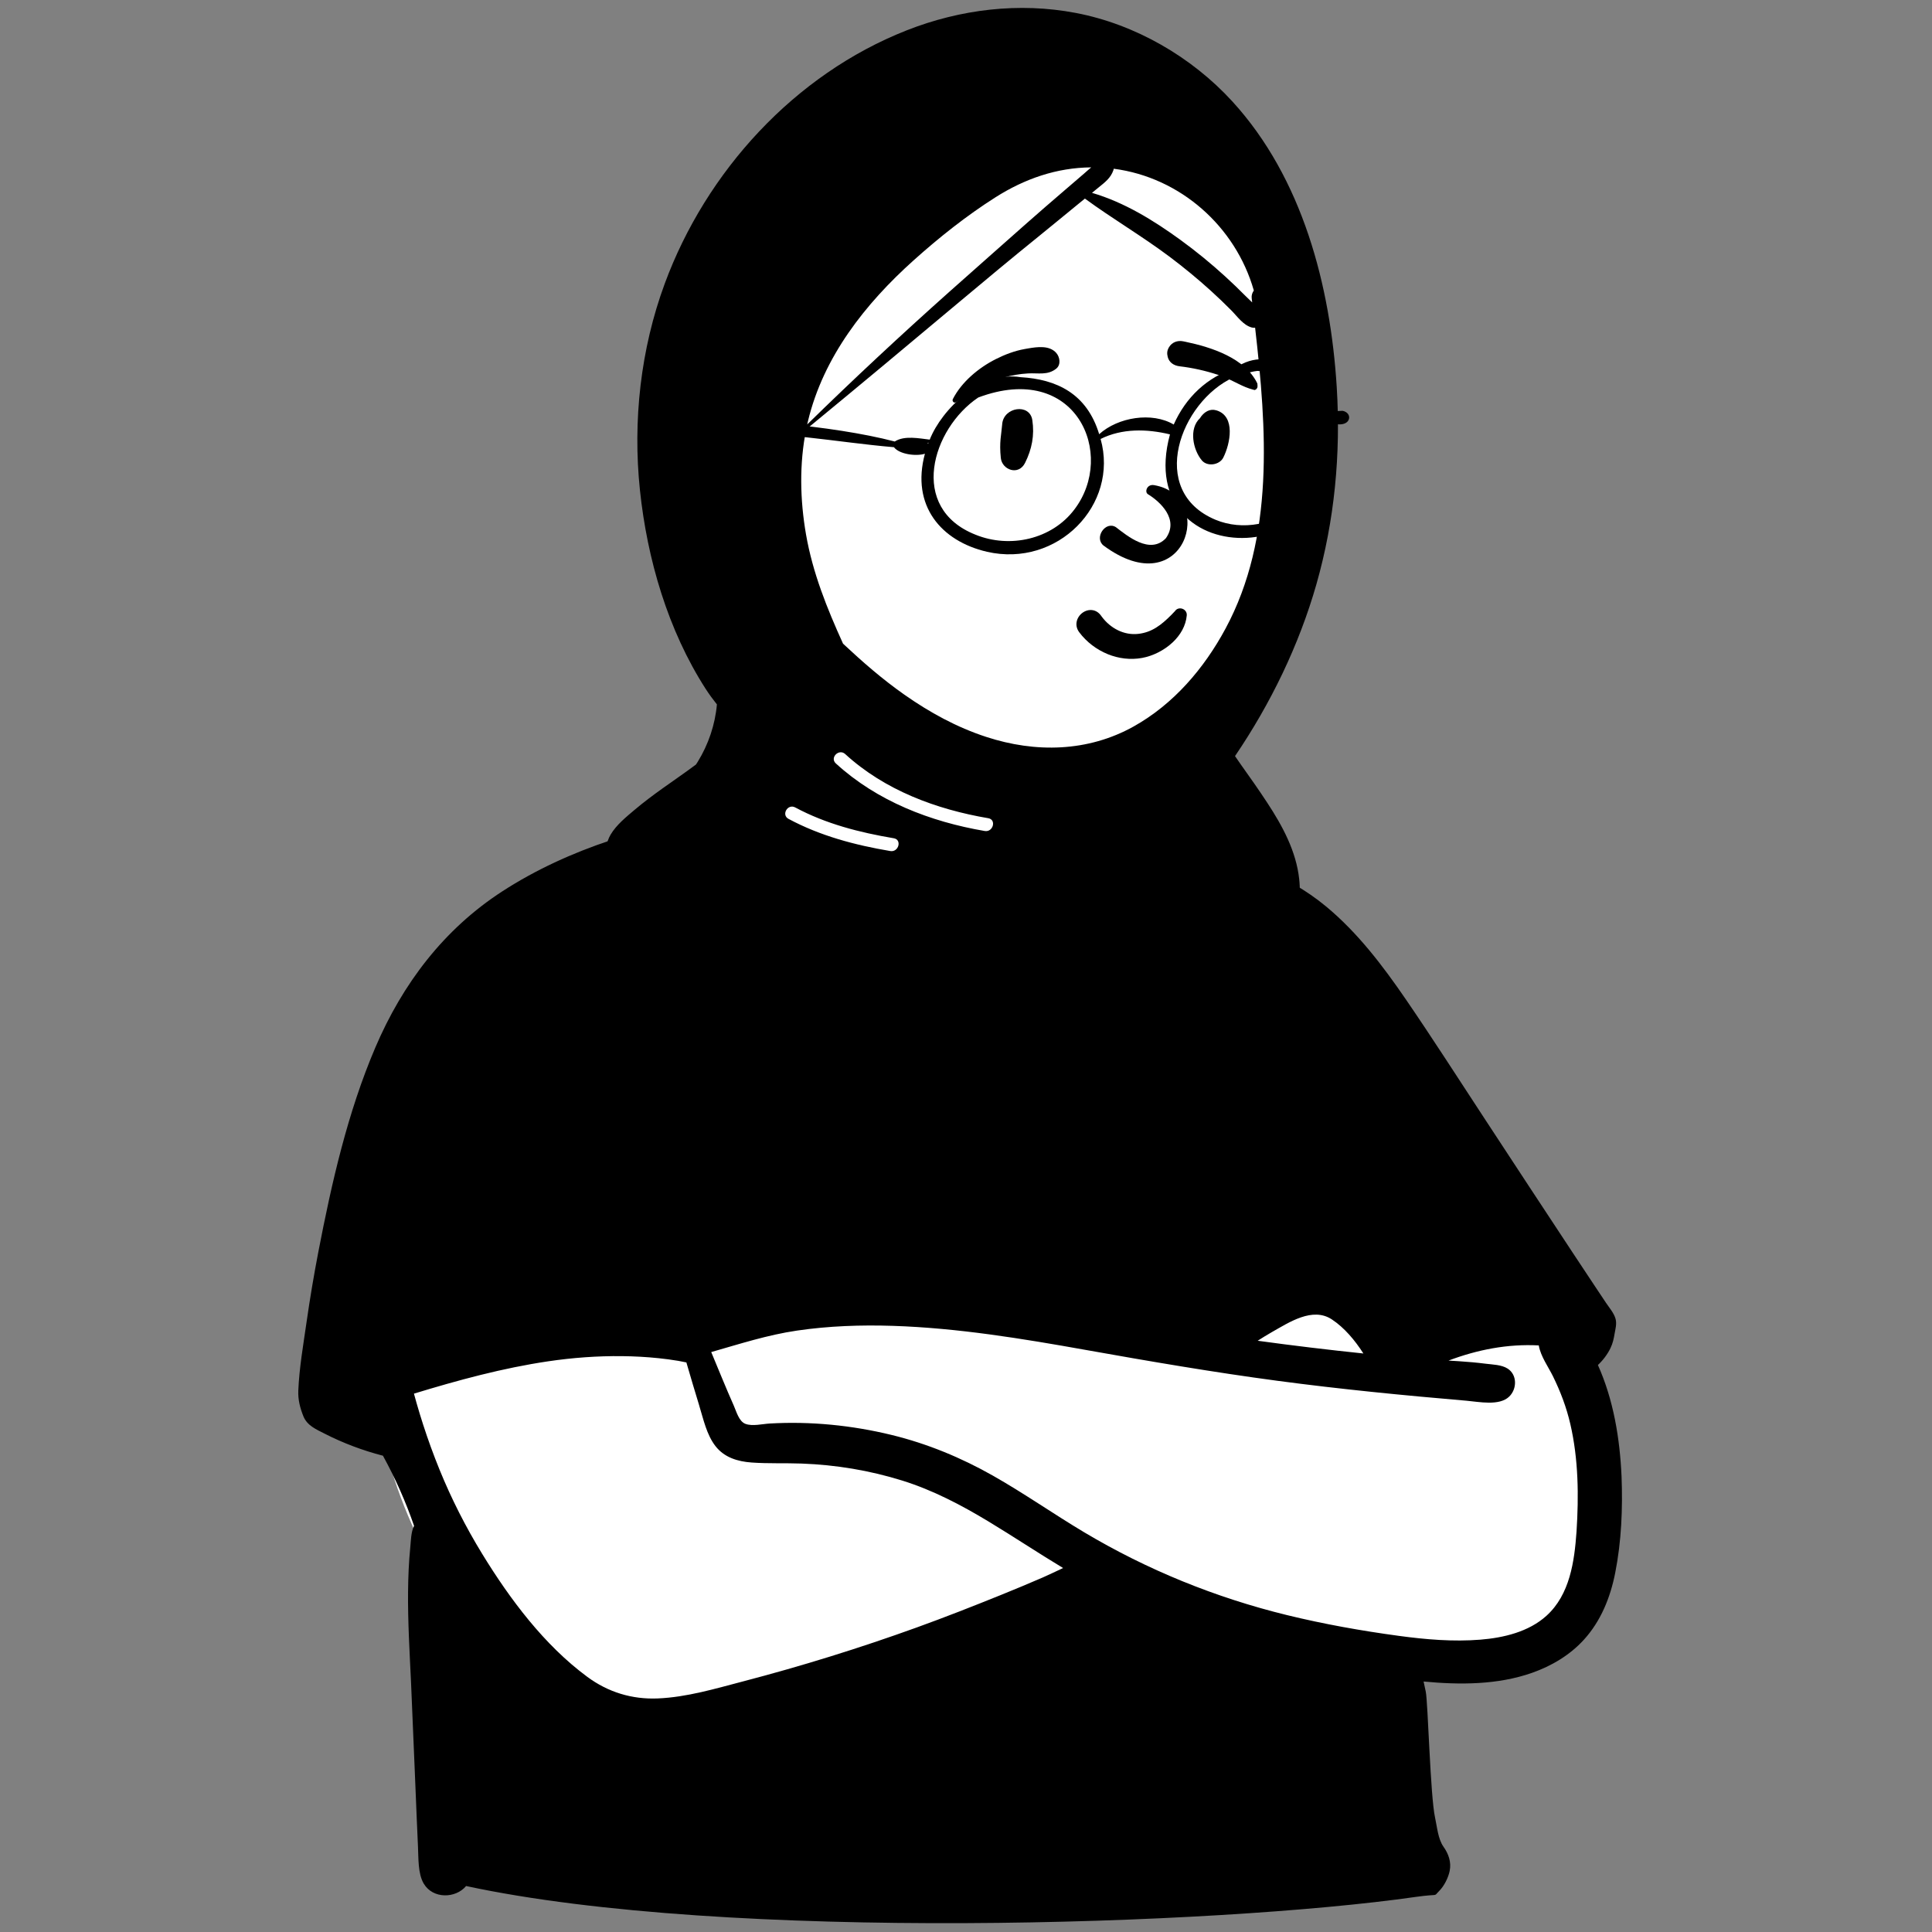 <svg xmlns="http://www.w3.org/2000/svg" id="svg3" width="240" height="240" viewBox="0 0 240 240" version="1.1" xmlns:svg="http://www.w3.org/2000/svg" xmlns:rdf="http://www.w3.org/1999/02/22-rdf-syntax-ns#" xmlns:cc="http://creativecommons.org/ns#" xmlns:dc="http://purl.org/dc/elements/1.1/"><rect x="0" y="0" width="240" height="240" fill="#808080" stroke="none"/><!--Generator: Sketch 62 (91390) - https://sketch.com--><g id="Introduction" fill="none" fill-rule="evenodd" stroke="none" stroke-width="1" transform="matrix(0.974,0,0,0.974,-1.841,-43.686)"><g id="variations" transform="translate(-126,-1730)"><g id="images" transform="translate(126,110)"><g id="a-person/bust" transform="translate(0,1620)"><g id="body/Tee-Arms-Crossed" fill-rule="evenodd" transform="translate(31.056,135.053)"><path id="🎨-Background" fill="#ffffff" d="m 139.423,46.07 c -1.835,-0.654 -3.603,-1.41 -5.214,-2.522 -4.644,-3.458 -7.673,-8.663 -10.534,-13.594 -4.031,-7.172 -6.902,-14.814 -8.887,-22.786 -0.853,-3.425 -1.143,-7.396 -3.08,-10.433 -4.393,-6.358 -17.273,-5.535 -24.113,-4.418 -4.58,0.811 -5.527,5.939 -6.567,9.733 -0.866,3.153 -1.433,6.341 -1.909,9.572 -1.132,0.745 -2.411,1.35 -3.629,1.877 C 62.208,17.572 59.874,25.124 54.802,36.79 46.235,53.747 22.988,60.386 19.476,80.454 c -2.262,13.248 4.171,25.712 10.804,36.726 6.177,12.03 14.802,17.804 28.536,14.962 12.882,-2.891 25.262,-7.727 37.918,-11.464 6.13,-1.508 12.249,-5.429 18.697,-4.062 13.286,2.985 26.936,4.388 40.551,4.001 19.116,0.773 19.113,-17.581 17.151,-31.795 C 171.76,66.702 160.607,52.498 139.423,46.07 Z"/><path id="🖍-Ink" fill="#000000" d="m 140.701,78.077 c 1.597,1.057 2.941,2.659 4.019,4.345 -4.503,-0.469 -8.997,-1.009 -13.482,-1.624 0.587,-0.375 1.18,-0.742 1.786,-1.089 2.211,-1.247 5.208,-3.266 7.677,-1.632 z M 65.894,91.392 c -0.825,-0.323 -1.144,-1.582 -1.466,-2.303 -1.008,-2.262 -1.928,-4.563 -2.885,-6.847 3.635,-1.036 7.169,-2.186 10.934,-2.739 4.049,-0.593 8.157,-0.737 12.243,-0.604 8.276,0.27 16.475,1.623 24.612,3.074 8.127,1.449 16.254,2.842 24.438,3.934 8.018,1.07 16.062,1.854 24.12,2.542 1.566,0.134 4.176,0.697 5.435,-0.536 0.997,-0.976 1.029,-2.777 -0.218,-3.57 -0.777,-0.495 -1.903,-0.502 -2.791,-0.616 -1.118,-0.144 -2.24,-0.24 -3.365,-0.314 -0.458,-0.03 -0.916,-0.058 -1.375,-0.086 3.68,-1.388 7.523,-2.145 11.512,-1.934 0.226,1.371 1.242,2.782 1.798,3.912 0.971,1.974 1.729,3.972 2.226,6.118 1.039,4.487 1.084,9.143 0.791,13.719 -0.27,3.815 -0.849,8.036 -3.84,10.738 -2.265,2.046 -5.461,2.803 -8.425,3.042 -3.446,0.277 -6.945,-0.019 -10.362,-0.481 -4.792,-0.648 -9.607,-1.505 -14.305,-2.654 -9.1,-2.225 -17.821,-5.766 -25.868,-10.566 -3.924,-2.341 -7.669,-4.974 -11.647,-7.226 -4.054,-2.295 -8.367,-4.075 -12.896,-5.18 -5.069,-1.237 -10.367,-1.765 -15.577,-1.46 -0.904,0.053 -2.21,0.381 -3.089,0.037 z m -5.874,-2.297 c 0.533,1.729 0.94,3.703 2.077,5.156 1.126,1.44 2.825,1.948 4.585,2.076 2.122,0.154 4.269,0.055 6.395,0.134 4.362,0.162 8.663,0.871 12.833,2.171 3.886,1.212 7.493,3.102 10.967,5.198 3.213,1.939 6.332,4.021 9.546,5.954 -0.855,0.392 -1.701,0.817 -2.551,1.186 -1.784,0.775 -3.578,1.522 -5.381,2.251 -3.555,1.437 -7.124,2.839 -10.73,4.142 -7.271,2.627 -14.662,4.922 -22.142,6.877 -3.567,0.932 -7.186,2.022 -10.892,2.177 -3.286,0.137 -6.331,-0.792 -8.981,-2.747 -5.498,-4.055 -9.871,-9.907 -13.407,-15.679 -2.101,-3.43 -3.934,-7.033 -5.45,-10.759 -0.767,-1.884 -1.462,-3.797 -2.088,-5.733 -0.294,-0.909 -0.572,-1.823 -0.836,-2.741 -0.116,-0.404 -0.227,-0.809 -0.337,-1.214 5.622,-1.716 11.31,-3.265 17.132,-4.125 3.108,-0.459 6.258,-0.692 9.401,-0.658 1.56,0.017 3.119,0.101 4.67,0.262 0.835,0.087 1.667,0.198 2.495,0.336 0.342,0.057 0.694,0.141 1.047,0.203 0.539,1.847 1.082,3.693 1.649,5.533 z M 176.226,81.75 c 0.303,-0.613 0.431,-1.216 0.539,-1.884 0.083,-0.509 0.303,-1.226 0.11,-1.887 -0.215,-0.74 -0.803,-1.403 -1.224,-2.034 -0.465,-0.698 -0.93,-1.396 -1.395,-2.095 -0.929,-1.397 -1.856,-2.796 -2.781,-4.195 -3.779,-5.715 -7.532,-11.447 -11.291,-17.175 -3.336,-5.083 -6.616,-10.212 -10.053,-15.227 -2.939,-4.288 -6.143,-8.506 -10.167,-11.841 -5.087,-4.217 -11.145,-6.203 -17.472,-7.753 -0.691,-0.718 -1.614,-1.109 -2.601,-1.03 -1.394,-1.582 -2.502,-2.686 -3.004,-4.697 -0.241,-0.963 -0.165,-3.67 -1.103,-4.24 -1.114,-0.677 -1.696,0.219 -2.003,1.229 -1.028,3.379 0.152,7.923 2.867,11.308 -1.144,3.955 -2.66,9.575 -5.366,12.743 -2.897,3.392 -6.903,4.448 -11.226,4.518 -8.243,0.133 -16.478,-2.932 -22.765,-8.244 -1.911,-1.614 -3.686,-3.417 -5.292,-5.335 -1.204,-1.439 -2.629,-3.659 -3.571,-5.337 0,-0.654 -0.772,-1.338 7.086,-1.866 7.858,-0.528 8.454,-11.292 8.628,-12.757 0.142,-1.189 0.746,-3.036 -0.092,-4.006 -0.356,-0.412 -1.085,-0.478 -1.536,-0.198 -0.85,0.528 -1.129,1.879 -1.397,2.796 -0.374,1.285 -1.598,9.258 -3.917,10.182 -1.086,0.432 -2.331,0.44 -3.479,0.52 -1.418,0.099 -2.839,0.172 -4.252,0.337 -0.521,0.061 -1.089,0.23 -1.603,0.234 -0.334,0.003 -0.679,-0.159 -1.003,-0.273 -1.091,-0.386 -2.181,-0.096 -3.305,0.055 -9.937,1.336 -20.169,4.385 -28.645,9.872 -7.471,4.836 -12.734,11.79 -16.207,19.921 -3.544,8.298 -5.575,17.271 -7.277,26.105 -0.57,2.96 -1.068,5.933 -1.496,8.917 -0.413,2.883 -0.931,5.831 -1.054,8.743 -0.049,1.152 0.226,2.223 0.65,3.275 0.477,1.185 1.605,1.652 2.686,2.205 2.374,1.215 4.878,2.157 7.459,2.824 1.576,2.869 2.903,5.849 3.969,8.943 -0.395,0.784 -0.404,1.955 -0.48,2.716 -0.189,1.897 -0.269,3.805 -0.286,5.71 -0.034,3.82 0.196,7.637 0.376,11.451 0.183,3.869 0.789,19.132 0.888,20.996 0.077,1.448 -0.027,3.473 0.736,4.759 1.172,1.976 4.064,1.909 5.403,0.307 33.28,7.157 95.836,5.001 121.031,1.4 3.278,-0.469 2.249,0.051 3.082,-0.777 0.626,-0.622 1.158,-1.688 1.331,-2.544 0.231,-1.143 -0.142,-2.177 -0.796,-3.102 -0.688,-0.972 -0.813,-2.547 -1.068,-3.703 -0.604,-2.733 -0.904,-14.736 -1.186,-16.066 -0.088,-0.414 -0.173,-0.853 -0.276,-1.291 4.621,0.438 9.437,0.438 13.834,-1.108 2.493,-0.877 4.818,-2.254 6.608,-4.221 2.167,-2.381 3.373,-5.379 3.993,-8.508 0.8,-4.035 0.97,-8.214 0.813,-12.316 -0.218,-4.848 -1.022,-9.763 -3.017,-14.214 0.656,-0.61 1.207,-1.345 1.599,-2.141 z"/></g><g id="head/Hijab" fill-rule="evenodd" transform="translate(78.592,38.043)"><path id="Path-2" fill="#ffffff" d="m 54.989,22.228 c 31.798,1.007 33.716,16.117 33.716,41.457 0,25.34 -16.496,41.308 -22.57,44.096 -6.074,2.788 -22.068,14.764 -36.501,9.245 -14.433,-5.519 -10.254,-28.836 -10.254,-38.854 0,-10.019 3.809,-56.951 35.608,-55.944 z"/><path id="path1" fill="#000000" d="M 67.889,99.459 C 62.05,102.72 55.363,102.847 49.082,100.794 45.315,99.567 41.861,97.669 38.629,95.399 35.817,93.422 33.307,91.231 30.82,88.904 28.773,84.387 26.95,79.879 26.096,74.965 c -0.765,-4.411 -0.866,-8.991 0.021,-13.393 6.562,-5.4 13.084,-10.844 19.597,-16.305 3.317,-2.782 6.642,-5.548 10.008,-8.27 1.709,-1.382 3.402,-2.786 5.104,-4.174 0.281,-0.228 0.56,-0.457 0.841,-0.685 3.515,2.574 7.284,4.781 10.775,7.397 1.827,1.372 3.604,2.832 5.296,4.368 0.887,0.805 1.754,1.636 2.599,2.488 0.773,0.778 1.519,1.894 2.615,2.188 0.15,0.04 0.291,0.048 0.424,0.029 1.466,12.842 2.508,26.708 -3.773,38.371 C 76.864,92.066 72.979,96.614 67.889,99.459 Z M 29.901,104.178 c -0.804,-0.737 0.394,-1.93 1.195,-1.196 5.029,4.609 11.605,7.052 18.246,8.182 1.072,0.183 0.615,1.812 -0.449,1.63 -6.934,-1.181 -13.749,-3.813 -18.991,-8.617 z m -6.035,7.071 c -0.96,-0.515 -0.105,-1.974 0.853,-1.46 3.918,2.102 8.216,3.195 12.575,3.932 1.072,0.181 0.615,1.81 -0.449,1.63 -4.507,-0.763 -8.93,-1.93 -12.979,-4.103 z M 39.814,40.019 c 3.251,-2.919 6.746,-5.696 10.437,-8.04 3.735,-2.371 7.815,-3.79 12.224,-3.823 -0.308,0.247 -0.602,0.522 -0.9,0.778 -0.832,0.712 -1.663,1.429 -2.493,2.143 -1.661,1.431 -3.325,2.859 -4.965,4.314 -3.228,2.866 -6.467,5.717 -9.689,8.589 -6.192,5.52 -12.251,11.161 -18.18,16.965 0.032,-0.142 0.066,-0.283 0.099,-0.425 1.963,-8.201 7.301,-14.966 13.466,-20.501 z M 65.301,28.513 c 0.021,-0.063 0.036,-0.125 0.045,-0.184 8.461,1.103 15.528,7.332 17.865,15.532 -0.203,0.283 -0.315,0.619 -0.273,0.976 0.021,0.18 0.042,0.362 0.063,0.541 C 82.712,45.091 82.414,44.822 82.161,44.567 81.317,43.713 80.453,42.882 79.566,42.073 77.751,40.418 75.867,38.871 73.881,37.427 70.427,34.917 66.687,32.609 62.569,31.404 c 0.27,-0.222 0.541,-0.444 0.814,-0.664 0.813,-0.662 1.568,-1.207 1.918,-2.228 z M 80.47,19.744 C 75.275,14.065 68.081,9.905 60.506,8.46 53.272,7.077 45.782,7.988 38.948,10.675 24.647,16.297 13.363,28.659 8.079,42.984 4.999,51.33 3.989,60.479 4.915,69.314 c 0.921,8.794 3.568,17.876 8.385,25.358 0.442,0.685 0.925,1.342 1.432,1.978 -0.226,2.583 -1.088,5.115 -2.444,7.317 -0.073,0.118 -0.15,0.234 -0.226,0.35 -1.389,1.04 -2.83,2.017 -4.236,3.025 -1.219,0.873 -2.425,1.769 -3.571,2.737 -1.082,0.913 -2.338,1.93 -3.071,3.163 -0.6,1.01 -0.845,2.382 -0.026,3.345 0.987,1.16 2.66,0.751 3.997,0.751 0.115,0 0.229,0.003 0.343,0.004 0.402,0.253 0.815,0.481 1.216,0.693 4.05,2.148 8.115,4.272 12.184,6.385 8.104,4.212 16.175,8.594 24.446,12.472 3.833,1.799 7.935,3.371 12.228,3.365 4.027,-0.006 7.667,-1.606 10.811,-4.039 3.583,-2.771 6.579,-6.29 9.486,-9.739 1.162,-1.381 2.301,-2.777 3.418,-4.193 2.146,-0.716 4.276,-0.926 6.19,0.457 1.536,1.11 3.56,-0.399 3.596,-2.065 0.013,-0.591 -0.012,-1.175 -0.076,-1.75 -0.384,-3.551 -2.121,-6.763 -4.077,-9.743 -1.069,-1.63 -2.195,-3.23 -3.327,-4.815 -0.266,-0.374 -0.528,-0.748 -0.782,-1.129 C 85.359,96.54 88.967,89.111 91.186,81.348 93.516,73.18 94.308,64.709 93.789,56.244 92.99,43.271 89.432,29.542 80.47,19.744 Z"/></g><g id="face/Smiling" fill="#000000" fill-rule="evenodd" transform="translate(112.183,77.354)"><path id="path2" d="m 30.969,50.92 c -1.42,-0.58 -2.687,-1.546 -3.614,-2.781 -0.322,-0.429 -0.406,-0.883 -0.338,-1.297 0.076,-0.466 0.352,-0.889 0.728,-1.172 0.377,-0.284 0.849,-0.425 1.305,-0.353 0.396,0.062 0.791,0.279 1.103,0.73 l 0.065,0.09 c 0.551,0.745 1.268,1.357 2.086,1.751 0.788,0.38 1.67,0.557 2.582,0.454 1.737,-0.196 2.935,-1.136 4.208,-2.413 0.158,-0.161 0.316,-0.327 0.474,-0.496 0.1,-0.153 0.239,-0.251 0.394,-0.303 0.171,-0.057 0.365,-0.054 0.543,0.008 0.171,0.06 0.324,0.173 0.427,0.324 0.098,0.143 0.153,0.32 0.135,0.524 -0.117,1.323 -0.808,2.503 -1.79,3.431 -1.091,1.03 -2.536,1.742 -3.898,1.992 -1.5,0.275 -3.028,0.078 -4.411,-0.487 z M 36.088,30.512 c 1.595,0.97 4.026,3.232 2.31,5.637 -2.02,2.121 -4.929,-0.311 -6.362,-1.41 -1.329,-0.852 -2.822,1.34 -1.589,2.335 10.357,7.671 14.56,-6.308 6.448,-7.702 -0.893,-0.154 -1.225,0.84 -0.807,1.141 z M 17.527,21.589 c 0.176,-2.189 3.509,-2.686 3.84,-0.52 0.297,1.94 -0.053,3.723 -0.926,5.469 -0.835,1.669 -2.933,0.89 -3.091,-0.629 -0.213,-2.037 0.068,-2.958 0.178,-4.32 z m 25.366,-0.969 c 0.465,-0.609 1.135,-1.024 1.939,-0.789 2.511,0.734 1.771,4.3 0.889,6.036 -0.479,0.943 -2.028,1.182 -2.728,0.352 -1.141,-1.353 -1.687,-4.056 -0.237,-5.39 0.039,-0.069 0.083,-0.138 0.137,-0.209 z m -22.487,-8.609 0.397,-0.069 c 1.227,-0.212 2.753,-0.416 3.621,0.571 0.46,0.523 0.619,1.496 0,1.997 -1.088,0.881 -2.292,0.54 -3.596,0.614 -1.075,0.062 -2.108,0.24 -3.143,0.536 -2.272,0.649 -4.122,1.835 -6.063,3.137 -0.255,0.171 -0.514,-0.155 -0.393,-0.393 1.12,-2.194 3.29,-3.997 5.464,-5.096 1.16,-0.586 2.43,-1.073 3.714,-1.296 z m 20.198,-0.983 0.304,0.062 c 3.304,0.691 7.596,2.071 9.16,5.317 0.06,0.459 -0.003,0.557 -0.055,0.622 l -0.017,0.021 c -0.042,0.055 -0.076,0.131 -0.275,0.193 -0.055,-0.013 -0.111,-0.027 -0.167,-0.042 -0.717,-0.188 -1.284,-0.447 -1.834,-0.716 L 47.125,16.192 C 46.434,15.853 45.737,15.527 44.998,15.286 43.422,14.771 41.8,14.409 40.153,14.215 c -0.357,-0.042 -0.701,-0.162 -0.972,-0.369 -0.257,-0.196 -0.454,-0.467 -0.544,-0.828 -0.116,-0.467 -0.083,-0.82 0.168,-1.242 0.188,-0.316 0.458,-0.536 0.767,-0.661 0.315,-0.128 0.674,-0.159 1.031,-0.087 z"/></g><g id="accessories/Glasses-2" fill="#000000" fill-rule="evenodd" transform="translate(88.521,88.978)"><path id="path3" d="m 78.657,20.175 c -2.565,2.651 -6.847,3.412 -10.26,1.99 -8.763,-3.662 -4.474,-15.086 2.284,-18.154 0.844,-0.211 1.972,-0.71 3,-0.823 0.093,-0.046 0.295,0.086 0.541,-0.038 7.452,0.832 9.149,12.404 4.435,17.025 M 50.394,20.854 C 47.517,24.671 42.169,25.849 37.799,24.074 29.166,20.673 32.228,10.543 38.135,6.572 50.611,1.882 55.764,13.815 50.394,20.854 M 31.68,12.396 c -0.008,-0.004 -0.016,-0.006 -0.024,-0.009 0.046,-0.02 0.091,-0.04 0.137,-0.061 -0.015,0.039 -0.031,0.077 -0.045,0.116 -0.022,-0.015 -0.042,-0.033 -0.067,-0.045 M 84.596,8.27 C 83.892,8.271 82.875,8.387 82.291,8.876 80.854,4.025 75.546,-0.465 70.93,2.809 67.296,3.978 64.598,6.572 63.065,10.02 60.301,8.375 55.955,9.077 53.558,11.252 51.989,6.063 48.125,4.246 43.527,3.978 38.508,3.156 33.506,8.032 31.945,11.944 30.647,11.796 28.708,11.383 27.487,12.184 19.563,10.105 5.709,8.959 4.098,10.114 2.95,10.555 2.32,13.265 3.924,13.412 5.321,13.213 3.761,11.425 5.169,11.23 c 7.505,-0.465 14.79,1.047 22.216,1.681 0.663,0.892 2.805,1.191 3.948,0.832 -1.8,6.636 2.085,11.15 7.907,12.502 9.014,2.071 16.857,-5.995 14.5,-14.386 2.731,-1.359 5.872,-1.301 8.846,-0.585 -4.971,18.301 24.492,17.48 19.89,-1.772 3.062,1.524 3.727,-0.926 2.121,-1.233"/></g></g></g></g></g></svg>